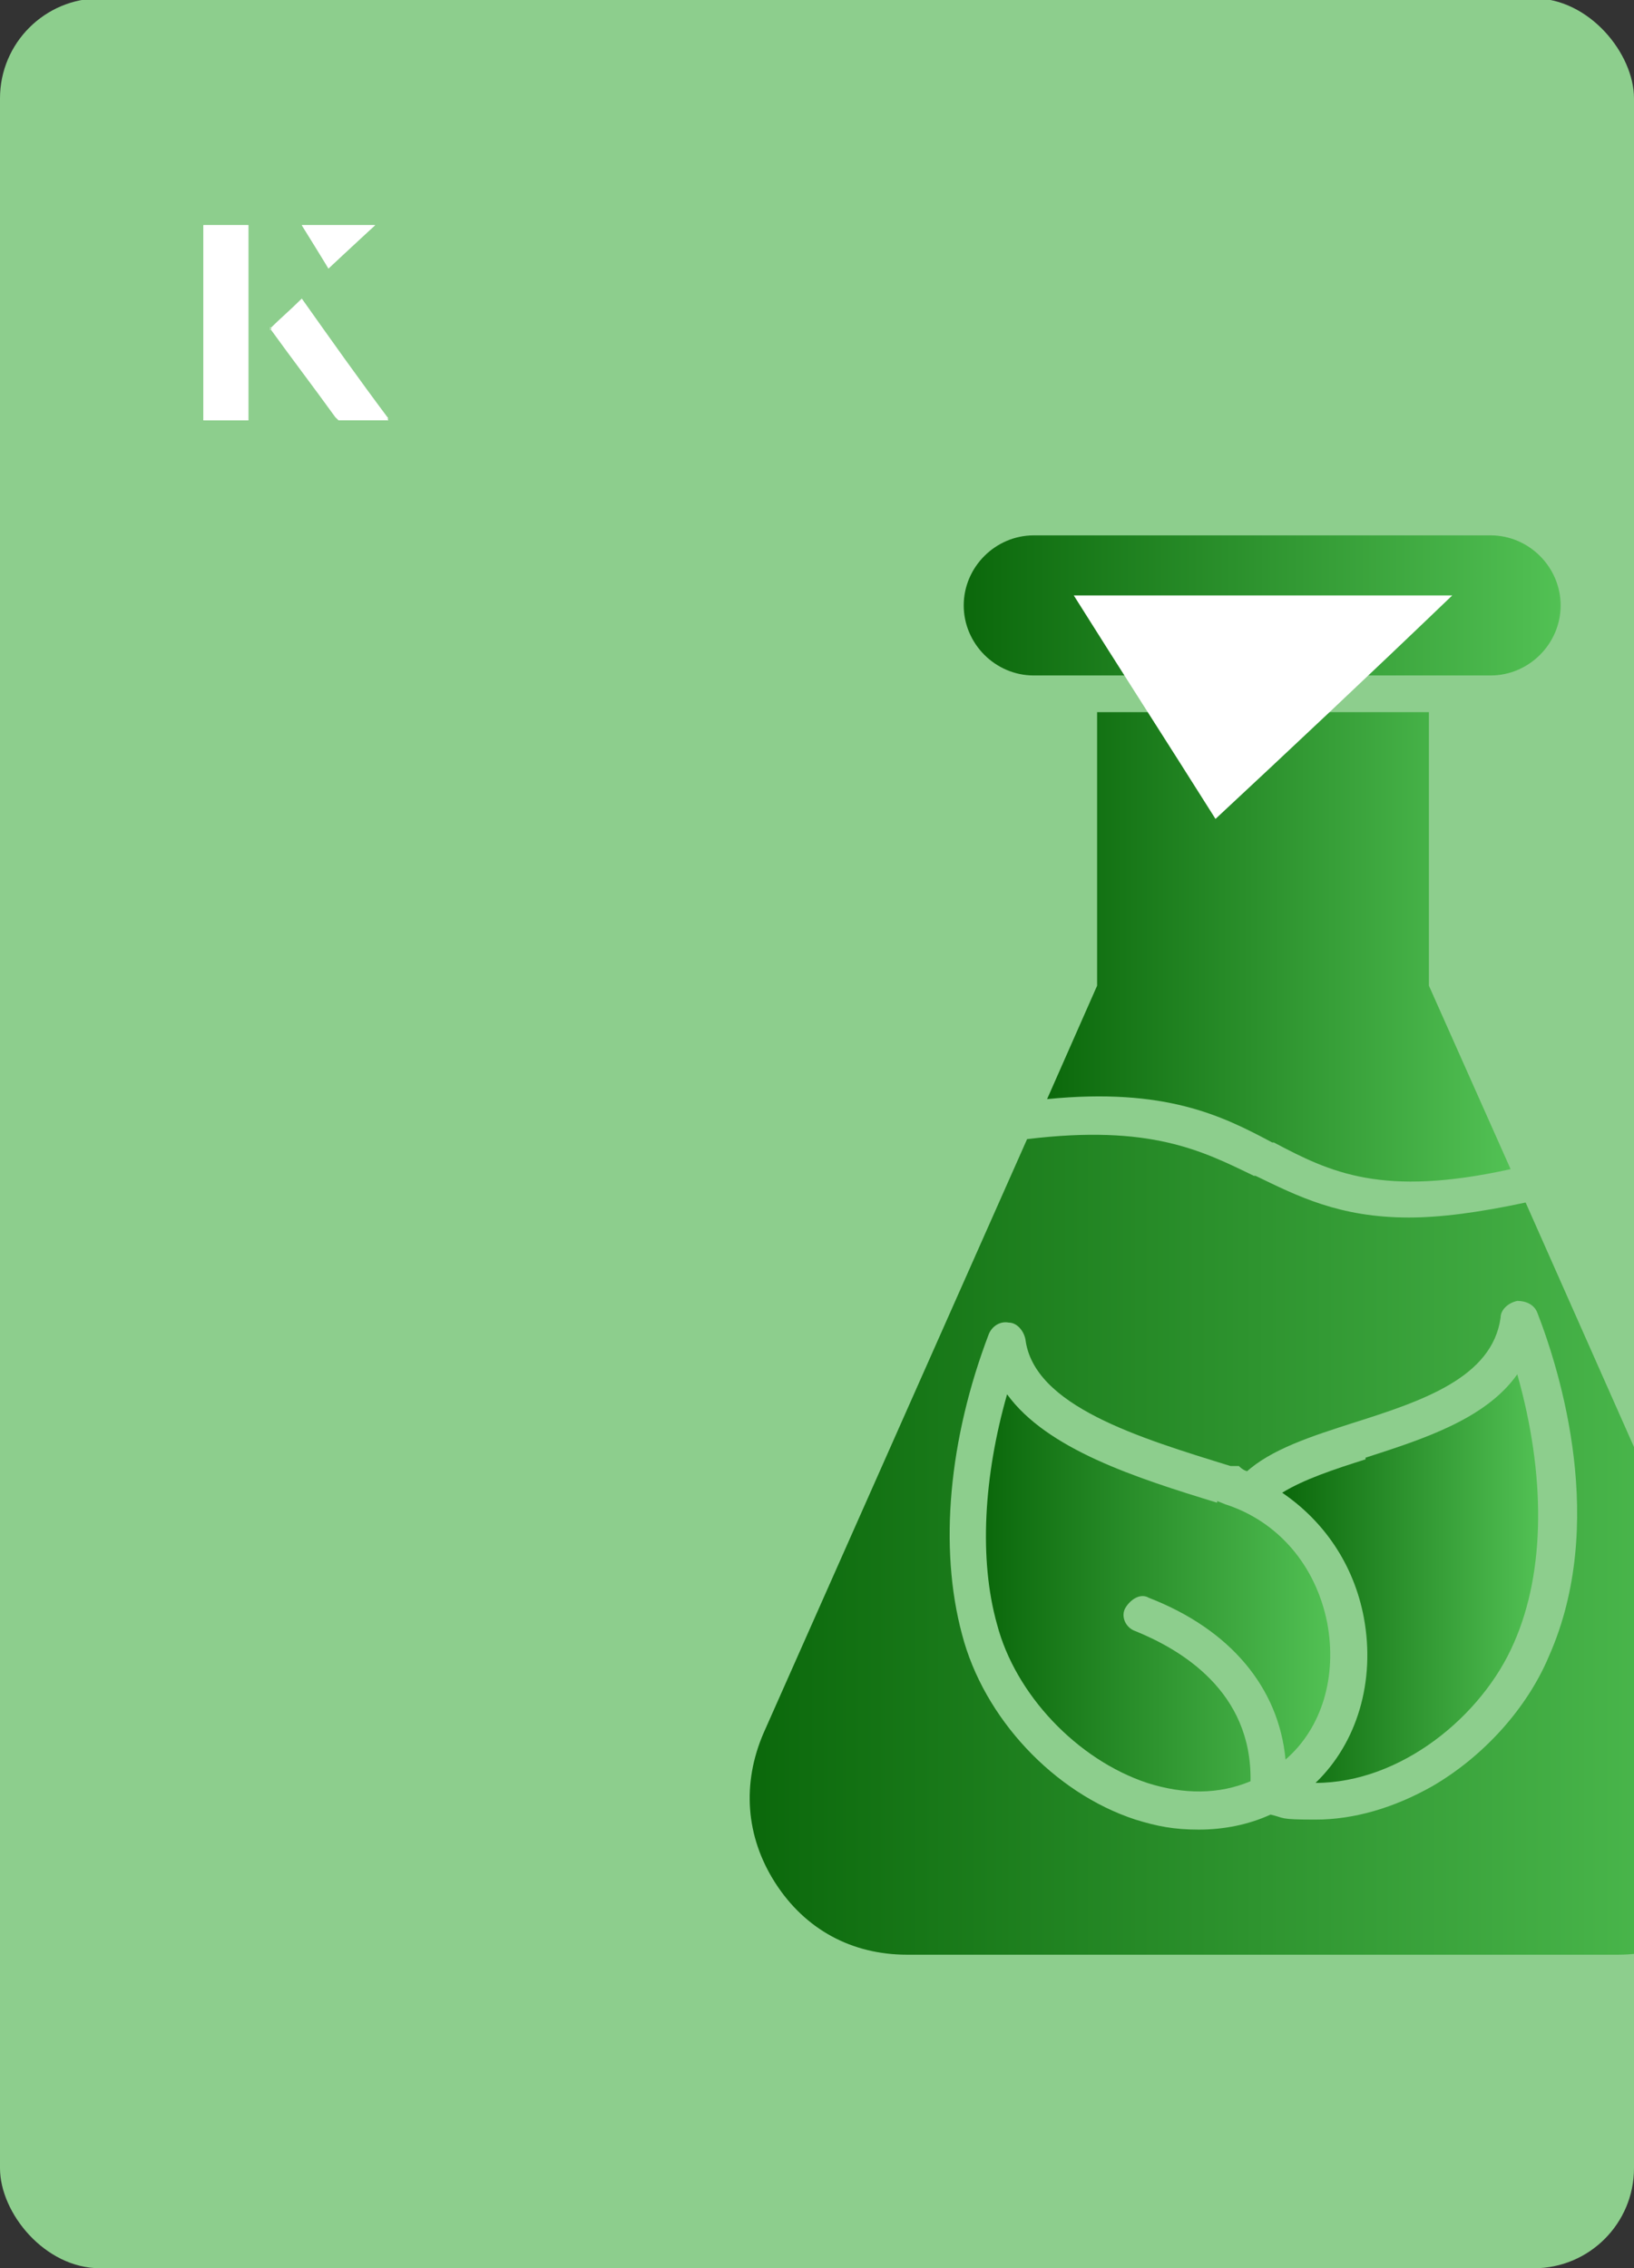 <?xml version="1.0" encoding="UTF-8"?><svg id="Layer_1" xmlns="http://www.w3.org/2000/svg" xmlns:xlink="http://www.w3.org/1999/xlink" viewBox="0 0 98 136"><rect x="0" y="0" width="98" height="136" fill="#333333" stroke="none"/><defs><clipPath id="clippath"><rect x="0" y="0" width="98" height="136.1" rx="6" ry="6" transform="translate(98 136) rotate(-180)" style="fill:none;"/></clipPath><linearGradient id="linear-gradient" x1="57.8" y1="36.2" x2="93.6" y2="36.2" gradientUnits="userSpaceOnUse"><stop offset="0" stop-color="#0b680b"/><stop offset="1" stop-color="#52c154"/></linearGradient><linearGradient id="linear-gradient-2" x1="62.7" y1="56.8" x2="90.5" y2="56.8" xlink:href="#linear-gradient"/><linearGradient id="linear-gradient-3" x1="44.9" y1="92.6" x2="106.4" y2="92.6" xlink:href="#linear-gradient"/><linearGradient id="linear-gradient-4" x1="59.1" y1="95.6" x2="79.8" y2="95.6" xlink:href="#linear-gradient"/><linearGradient id="linear-gradient-5" x1="76.9" y1="94.6" x2="92.3" y2="94.6" xlink:href="#linear-gradient"/></defs><rect x="0" y="0" width="98" height="136.1" rx="6" ry="6" transform="translate(98 136) rotate(-180)" style="fill:#8dce8d;"/><g style="clip-path:url(#clippath);"><path d="M62,40.5h27.4c2.3,0,4.2-1.9,4.2-4.2s-1.9-4.2-4.2-4.2h-27.4c-2.3,0-4.2,1.9-4.2,4.2s1.9,4.2,4.2,4.2h0Z" style="fill:url(#linear-gradient);"/><path d="M85.6,42.7h-19.8v15.9c0,.2,0,.3,0,.5l-3,6.8c7.1-.7,10.5,1,13.5,2.6h.1c3.4,1.8,6.5,3.3,14.2,1.6l-4.9-11c0-.1,0-.3,0-.5v-15.9Z" style="fill:url(#linear-gradient-2);"/><path d="M75.2,70.5c-3.1-1.5-6.2-3.1-13.6-2.2l-15.8,35.6c-1.3,3-1.1,6.2.7,9,1.8,2.8,4.6,4.3,7.9,4.3h42.6c3.3,0,6.1-1.5,7.9-4.3,1.8-2.8,2-5.9.7-9l-14.1-31.8c-2.8.6-5.1.9-7,.9-4.2,0-6.7-1.3-9.2-2.5h-.1ZM74.7,88.3c1.5-1.4,4-2.2,6.5-3,4.1-1.3,8.3-2.7,8.8-6.3,0-.5.5-.9,1-1,.5,0,1,.2,1.2.7,1.4,3.6,4.2,12.7.7,20.6-1.3,3.1-3.9,6-7,7.8-2.3,1.3-4.7,2-7,2s-1.8-.1-2.7-.3c-1.3.6-2.8.9-4.3.9s-2.5-.2-3.8-.6c-4.9-1.6-9.1-6.1-10.4-11.1-1.4-5.2-.8-11.7,1.6-18,.2-.5.7-.8,1.2-.7.5,0,.9.5,1,1,.5,4,6.8,5.9,12.3,7.6h.5c.2.2.4.3.5.3h0Z" style="fill:url(#linear-gradient-3);"/><path d="M73,90.1c-4.9-1.5-10.2-3.2-12.6-6.5-1.4,4.9-1.7,9.9-.6,13.8,1.1,4.2,4.8,8.1,9,9.5,2.2.7,4.3.7,6.2-.1.1-5.4-4.2-7.9-6.9-9-.6-.2-.9-.9-.6-1.4s.9-.9,1.4-.6c4.9,1.9,7.8,5.4,8.2,9.7,2.2-1.9,3.1-5,2.5-8.2-.7-3.5-3-6.1-6.1-7.1l-.5-.2Z" style="fill:url(#linear-gradient-4);"/><path d="M81.9,87.5c-1.9.6-3.7,1.2-5,2,2.5,1.7,4.3,4.3,4.9,7.5.7,3.8-.4,7.5-2.9,9.9,5.1,0,10-4,11.9-8.4,1.9-4.3,1.9-10.1.2-16.1-1.9,2.7-5.7,3.9-9.1,5Z" style="fill:url(#linear-gradient-5);"/></g><path d="M72.9,49.1c-2.9-4.6-5.8-9.1-8.5-13.4h22.7c-5,4.8-9.9,9.4-14.2,13.4Z" style="fill:#fff;"/><path d="M14.9,13.5h-2.7v11.7h2.7v-11.7ZM16.2,19.7c1.3,1.8,2.6,3.5,3.9,5.3,0,0,.2.2.2.2,1,0,1.9,0,3,0-1.8-2.5-3.5-4.8-5.2-7.2-.7.6-1.3,1.2-1.9,1.8ZM19.7,16.1c.8-.8,1.8-1.7,2.8-2.6h-4.4c.5.8,1.1,1.7,1.6,2.6Z" style="fill:#fff;"/><path d="M14.9,13.5v11.7h-2.7v-11.7h2.7Z" style="fill:#fff;"/><path d="M16.2,19.7c.6-.6,1.2-1.1,1.9-1.8,1.7,2.4,3.4,4.8,5.2,7.2-1.1,0-2,0-3,0,0,0-.2,0-.2-.2-1.3-1.8-2.6-3.5-3.9-5.3Z" style="fill:#fff;"/><polygon points="19.7 16.1 18.1 13.5 22.5 13.5 19.7 16.1" style="fill:#fff;"/></svg>